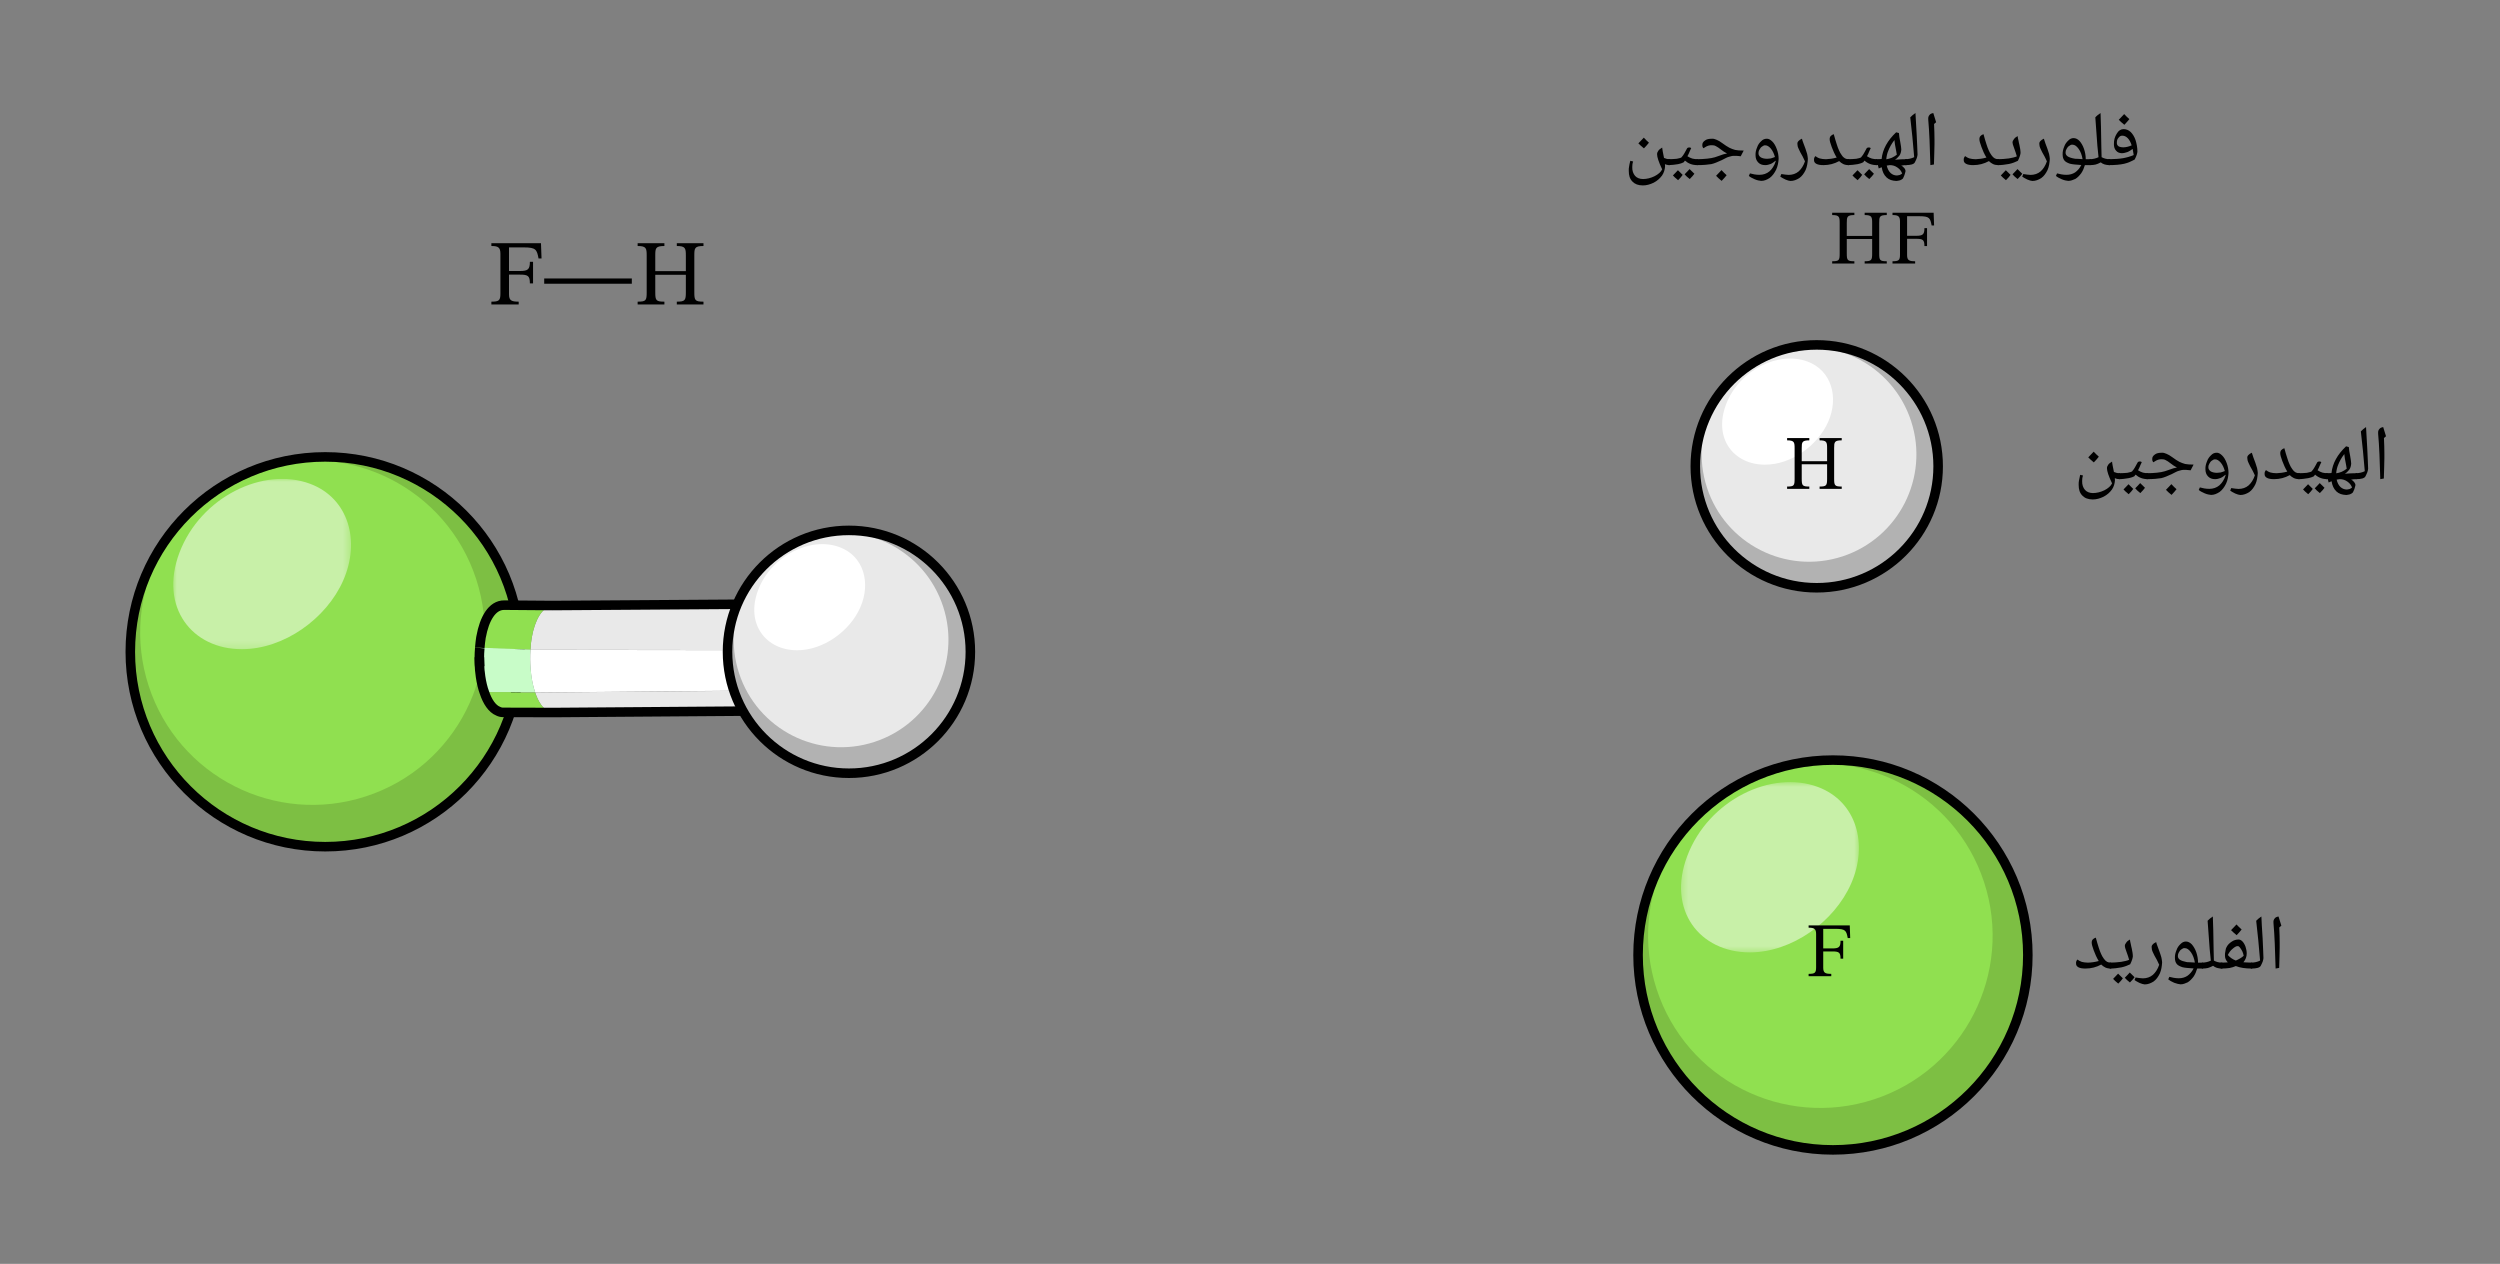<svg width="480.853" height="243.093" viewBox="0 0 360.64 182.32" class="displayed_equation" xmlns="http://www.w3.org/2000/svg" xmlns:xlink="http://www.w3.org/1999/xlink">
  <rect x="0" y="0" width="360.64" height="182.32" fill="#808080" stroke="none"/>
  <defs>
    <clipPath id="svg623107264270tikz_00006l">
      <path d="M 24.855 69.027 L 50.664 69.027 L 50.664 93.805 L 24.855 93.805 Z M 24.855 69.027" />
    </clipPath>
    <filter id="svg623107264270tikz_00006c" filterUnits="objectBoundingBox" x="0%" y="0%" width="100%" height="100%">
      <feColorMatrix in="SourceGraphic" values="0 0 0 0 1 0 0 0 0 1 0 0 0 0 1 0 0 0 1 0" />
    </filter>
    <clipPath id="svg623107264270tikz_00006b">
      <path d="M 0.855 0.027 L 26.664 0.027 L 26.664 24.801 L 0.855 24.801 Z M 0.855 0.027" />
    </clipPath>
    <clipPath id="svg623107264270tikz_00006a">
      <path d="M0 0H27V25H0z" />
    </clipPath>
    <g clip-path="url(#svg623107264270tikz_00006a)">
      <g clip-path="url(#svg623107264270tikz_00006b)" id="svg623107264270tikz_00006d">
        <path d="M 0.855 24.805 L 26.664 24.805 L 26.664 0.027 L 0.855 0.027 Z M 0.855 24.805" fill-opacity=".502" />
      </g>
    </g>
    <mask id="svg623107264270tikz_00006n">
      <g filter="url(#svg623107264270tikz_00006c)">
        <use xlink:href="#svg623107264270tikz_00006d" />
      </g>
    </mask>
    <clipPath id="svg623107264270tikz_00006f">
      <path d="M 0.855 0.027 L 26.664 0.027 L 26.664 24.801 L 0.855 24.801 Z M 0.855 0.027" />
    </clipPath>
    <clipPath id="svg623107264270tikz_00006e">
      <path d="M0 0H27V25H0z" />
    </clipPath>
    <g clip-path="url(#svg623107264270tikz_00006e)">
      <g clip-path="url(#svg623107264270tikz_00006f)" id="svg623107264270tikz_00006m">
        <path d="M 1.871 10.762 C 4.934 2.641 14.07 -1.73 20.762 0.801 C 26.285 2.883 28.023 9.039 25.512 14.738 C 23.086 20.262 16.941 24.648 10.902 24.648 C 3.676 24.664 -1.055 18.574 1.871 10.762 Z M 1.871 10.762" fill="#fff" />
      </g>
    </g>
    <clipPath id="svg623107264270tikz_00006o">
      <path d="M 15.734 49.066 L 95 49.066 L 95 142 L 15.734 142 Z M 15.734 49.066" />
    </clipPath>
    <clipPath id="svg623107264270tikz_00006p">
      <path d="M 242.34 112.73 L 268.32 112.73 L 268.32 137.508 L 242.34 137.508 Z M 242.34 112.73" />
    </clipPath>
    <clipPath id="svg623107264270tikz_00006h">
      <path d="M 0.34 0.73 L 26.32 0.73 L 26.32 25.508 L 0.34 25.508 Z M 0.34 0.73" />
    </clipPath>
    <clipPath id="svg623107264270tikz_00006g">
      <path d="M0 0H27V26H0z" />
    </clipPath>
    <g clip-path="url(#svg623107264270tikz_00006g)">
      <g clip-path="url(#svg623107264270tikz_00006h)" id="svg623107264270tikz_00006i">
        <path d="M 0.34 25.508 L 26.32 25.508 L 26.32 0.73 L 0.34 0.73 Z M 0.34 25.508" fill-opacity=".502" />
      </g>
    </g>
    <mask id="svg623107264270tikz_00006r">
      <g filter="url(#svg623107264270tikz_00006c)">
        <use xlink:href="#svg623107264270tikz_00006i" />
      </g>
    </mask>
    <clipPath id="svg623107264270tikz_00006k">
      <path d="M 0.34 0.73 L 26.32 0.73 L 26.32 25.508 L 0.34 25.508 Z M 0.34 0.73" />
    </clipPath>
    <clipPath id="svg623107264270tikz_00006j">
      <path d="M0 0H27V26H0z" />
    </clipPath>
    <g clip-path="url(#svg623107264270tikz_00006j)">
      <g clip-path="url(#svg623107264270tikz_00006k)" id="svg623107264270tikz_00006q">
        <path d="M 1.391 11.5 C 4.449 3.379 13.59 -0.992 20.281 1.539 C 25.805 3.621 27.543 9.781 25.031 15.477 C 22.602 21 16.461 25.387 10.422 25.387 C 3.18 25.387 -1.555 19.293 1.391 11.5 Z M 1.391 11.5" fill="#fff" />
      </g>
    </g>
    <clipPath id="svg623107264270tikz_00006s">
      <path d="M 216 90 L 293.27 90 L 293.27 166.586 L 216 166.586 Z M 216 90" />
    </clipPath>
    <clipPath id="svg623107264270tikz_00006t">
      <path d="M 244 49.066 L 280 49.066 L 280 85 L 244 85 Z M 244 49.066" />
    </clipPath>
    <clipPath id="svg623107264270tikz_00006u">
      <path d="M 225 49.066 L 293.27 49.066 L 293.27 105 L 225 105 Z M 225 49.066" />
    </clipPath>
  </defs>
  <path d="M 75.027 94.027 C 75.027 78.5 62.441 65.91 46.914 65.91 C 31.387 65.91 18.797 78.5 18.797 94.027 C 18.797 109.555 31.387 122.141 46.914 122.141 C 62.441 122.141 75.027 109.555 75.027 94.027 Z M 75.027 94.027" fill="#7dbf43" />
  <path d="M 68.695 83.551 C 64.438 70.508 50.41 63.383 37.367 67.641 C 24.32 71.895 17.195 85.922 21.453 98.965 C 25.711 112.012 39.734 119.137 52.781 114.879 C 65.828 110.625 72.949 96.598 68.695 83.551 Z M 68.695 83.551" fill="#90e050" />
  <g clip-path="url(#svg623107264270tikz_00006l)">
    <use xlink:href="#svg623107264270tikz_00006m" transform="translate(24 69)" mask="url(#svg623107264270tikz_00006n)" />
  </g>
  <g clip-path="url(#svg623107264270tikz_00006o)">
    <path d="M 750.273 882.927 C 750.273 1038.2 624.414 1164.098 469.141 1164.098 C 313.867 1164.098 187.969 1038.2 187.969 882.927 C 187.969 727.653 313.867 601.794 469.141 601.794 C 624.414 601.794 750.273 727.653 750.273 882.927 Z M 750.273 882.927" transform="matrix(.1 0 0 -.1 0 182.32)" fill="none" stroke-width="13.765" stroke="#000" stroke-miterlimit="10" />
  </g>
  <path d="M 292.527 137.766 C 292.527 122.238 279.941 109.648 264.414 109.648 C 248.887 109.648 236.301 122.238 236.301 137.766 C 236.301 153.293 248.887 165.879 264.414 165.879 C 279.941 165.879 292.527 153.293 292.527 137.766 Z M 292.527 137.766" fill="#7dbf43" />
  <path d="M 286.219 127.27 C 281.961 114.227 267.934 107.102 254.891 111.359 C 241.844 115.613 234.719 129.641 238.977 142.684 C 243.23 155.73 257.258 162.855 270.305 158.598 C 283.348 154.344 290.473 140.316 286.219 127.27 Z M 286.219 127.27" fill="#90e050" />
  <g clip-path="url(#svg623107264270tikz_00006p)">
    <use xlink:href="#svg623107264270tikz_00006q" transform="translate(242 112)" mask="url(#svg623107264270tikz_00006r)" />
  </g>
  <g clip-path="url(#svg623107264270tikz_00006s)">
    <path d="M 2925.273 445.544 C 2925.273 600.817 2799.414 726.716 2644.141 726.716 C 2488.867 726.716 2363.008 600.817 2363.008 445.544 C 2363.008 290.27 2488.867 164.411 2644.141 164.411 C 2799.414 164.411 2925.273 290.27 2925.273 445.544 Z M 2925.273 445.544" transform="matrix(.1 0 0 -.1 0 182.32)" fill="none" stroke-width="13.765" stroke="#000" stroke-miterlimit="10" />
  </g>
  <path d="M 116.27 93.785 L 76.523 93.734 C 76.559 93.113 76.609 92.531 76.715 91.961 C 76.715 91.926 76.73 91.891 76.73 91.875 C 77.16 89.52 78.141 87.625 79.672 87.367 L 105.723 87.383 L 112.969 87.145 C 114.066 87.145 114.91 88.141 115.48 89.672 C 115.91 90.809 116.184 92.289 116.27 93.785 Z M 116.27 93.785" fill="#e9e9e9" />
  <path d="M 116.324 95.074 L 116.324 95.109 L 115.703 99.551 L 77.215 99.895 C 77.16 99.738 77.109 99.586 77.059 99.43 C 76.781 98.535 76.629 97.52 76.543 96.469 C 76.473 95.574 76.457 94.645 76.523 93.75 L 116.27 93.805 L 116.27 93.82 Z M 116.324 95.074" fill="#fff" />
  <path d="M 112.812 102.543 L 105.57 102.801 L 79.914 102.801 L 79.914 102.785 C 79.656 102.785 79.434 102.73 79.207 102.629 C 78.332 102.285 77.66 101.254 77.215 99.91 L 115.703 99.566 C 115.137 101.34 114.188 102.559 112.812 102.543 Z M 112.812 102.543" fill="#e9e9e9" />
  <path d="M 76.73 91.875 C 76.73 91.891 76.73 91.926 76.715 91.961 C 76.609 92.531 76.543 93.133 76.523 93.734 L 69.211 93.441 C 69.246 92.926 69.316 92.426 69.383 91.945 C 69.383 91.91 69.402 91.875 69.402 91.859 C 69.867 89.277 70.984 87.281 72.738 87.297 L 79.656 87.352 C 78.141 87.625 77.16 89.5 76.73 91.875 Z M 76.73 91.875" fill="#90e050" />
  <path d="M 76.543 96.453 C 76.629 97.504 76.801 98.516 77.059 99.414 C 77.109 99.566 77.145 99.738 77.215 99.875 L 69.883 99.859 L 69.266 96.934 L 69.211 93.441 L 69.211 93.426 L 76.523 93.715 C 76.457 94.629 76.473 95.559 76.543 96.453 Z M 76.543 96.453" fill="#c8fcc8" />
  <path d="M 72.586 102.766 C 72.328 102.766 72.102 102.715 71.863 102.594 C 71 102.25 70.312 101.219 69.867 99.875 L 77.195 99.895 C 77.645 101.254 78.312 102.27 79.191 102.613 C 79.414 102.715 79.641 102.766 79.898 102.766 L 79.898 102.785 Z M 72.586 102.766" fill="#90e050" />
  <path d="M1163.242 871.911C1163.242 867.966 1163.047 864.02 1162.695 860.036 1161.836 848.356 1160.117 836.989 1157.031 827.536 1151.367 809.802 1141.875 797.614 1128.125 797.77L799.141 795.348 725.859 795.544C723.281 795.544 721.016 796.052 718.633 797.263 710 800.7 703.125 811.013 698.672 824.45 698.164 825.973 697.617 827.536 697.109 829.059 694.883 836.638 693.32 844.919 692.461 853.513 692.109 855.231 692.109 856.95 691.953 858.669 691.25 868.473 691.25 878.63 692.109 888.434M692.109 888.786C692.461 893.942 693.164 898.942 693.828 903.747 693.828 904.098 694.023 904.45 694.023 904.606 698.672 930.427 709.844 950.388 727.383 950.231L796.562 949.684 1129.336 951.95C1140.352 951.95 1148.789 941.95 1154.453 926.638 1158.75 915.114 1161.68 900.309 1162.539 885.505M1162.539 858.513L1162.539 858.317" transform="matrix(.1 0 0 -.1 0 182.32)" fill="none" stroke-width="13.765" stroke="#000" stroke-miterlimit="10" />
  <path d="M 691.953 861.95 L 691.602 874.684 L 691.602 875.036" transform="matrix(.1 0 0 -.1 0 182.32)" fill="none" stroke-width="13.765" stroke="#000" stroke-miterlimit="10" />
  <path d="M 139.98 94.027 C 139.98 84.352 132.141 76.512 122.465 76.512 C 112.789 76.512 104.949 84.352 104.949 94.027 C 104.949 103.699 112.789 111.543 122.465 111.543 C 132.141 111.543 139.98 103.699 139.98 94.027 Z M 139.98 94.027" fill="#b2b2b2" />
  <path d="M 136.055 87.504 C 133.402 79.371 124.66 74.93 116.527 77.586 C 108.398 80.238 103.957 88.977 106.609 97.109 C 109.262 105.238 118.004 109.68 126.137 107.027 C 134.266 104.375 138.707 95.633 136.055 87.504 Z M 136.055 87.504" fill="#e9e9e9" />
  <path d="M 109.355 85.148 C 111.266 80.09 116.961 77.371 121.141 78.938 C 124.582 80.227 125.664 84.082 124.102 87.625 C 122.586 91.066 118.766 93.805 114.996 93.805 C 110.473 93.805 107.531 90 109.355 85.148 Z M 109.355 85.148" fill="#fff" />
  <path d="M 1399.805 882.927 C 1399.805 979.684 1321.406 1058.083 1224.648 1058.083 C 1127.891 1058.083 1049.492 979.684 1049.492 882.927 C 1049.492 786.208 1127.891 707.77 1224.648 707.77 C 1321.406 707.77 1399.805 786.208 1399.805 882.927 Z M 1399.805 882.927" transform="matrix(.1 0 0 -.1 0 182.32)" fill="none" stroke-width="13.765" stroke="#000" stroke-miterlimit="10" />
  <g clip-path="url(#svg623107264270tikz_00006t)">
    <path d="M 279.59 67.27 C 279.59 57.598 271.746 49.754 262.074 49.754 C 252.398 49.754 244.559 57.598 244.559 67.27 C 244.559 76.945 252.398 84.789 262.074 84.789 C 271.746 84.789 279.59 76.945 279.59 67.27 Z M 279.59 67.27" fill="#b2b2b2" />
  </g>
  <path d="M 275.688 60.742 C 273.035 52.613 264.289 48.172 256.16 50.824 C 248.031 53.477 243.59 62.219 246.242 70.348 C 248.895 78.48 257.637 82.922 265.77 80.27 C 273.898 77.613 278.34 68.871 275.688 60.742 Z M 275.688 60.742" fill="#e9e9e9" />
  <path d="M 248.98 58.375 C 250.891 53.316 256.586 50.598 260.766 52.164 C 264.207 53.453 265.289 57.309 263.727 60.852 C 262.211 64.293 258.395 67.031 254.625 67.031 C 250.098 67.047 247.141 63.246 248.98 58.375 Z M 248.98 58.375" fill="#fff" />
  <g clip-path="url(#svg623107264270tikz_00006u)">
    <path d="M 2795.898 1150.505 C 2795.898 1247.223 2717.461 1325.661 2620.742 1325.661 C 2523.984 1325.661 2445.586 1247.223 2445.586 1150.505 C 2445.586 1053.747 2523.984 975.309 2620.742 975.309 C 2717.461 975.309 2795.898 1053.747 2795.898 1150.505 Z M 2795.898 1150.505" transform="matrix(.1 0 0 -.1 0 182.32)" fill="none" stroke-width="13.765" stroke="#000" stroke-miterlimit="10" />
  </g>
  <path d="M78.121 37.289L78.039 35.086 70.883 35.086 70.883 35.488C71.852 35.488 72.188 35.676 72.188 36.605L72.188 42.359C72.188 43.355 71.973 43.516 70.883 43.516L70.883 43.922 74.824 43.922 74.824 43.516C73.773 43.516 73.426 43.355 73.426 42.441L73.426 39.617 75.012 39.617C76.168 39.617 76.438 39.793 76.438 40.883L76.895 40.883 76.895 37.762 76.438 37.762C76.438 38.852 76.168 39.094 75.012 39.094L73.426 39.094 73.426 35.688 75.562 35.688C77.328 35.688 77.445 36.012 77.688 37.289L78.121 37.289M78.504 40.934L91.145 40.934 91.145 40.168 78.504 40.168zM94.527 36.859C94.527 35.812 94.566 35.488 95.844 35.488L95.844 35.086 91.984 35.086 91.984 35.488C93.223 35.488 93.289 35.812 93.289 36.859L93.289 42.156C93.289 43.355 93.195 43.516 91.984 43.516L91.984 43.922 95.844 43.922 95.844 43.516C94.633 43.516 94.527 43.344 94.527 42.156L94.527 39.645 98.938 39.645 98.938 42.156C98.938 43.328 98.828 43.516 97.633 43.516L97.633 43.922 101.48 43.922 101.48 43.516C100.254 43.516 100.16 43.328 100.16 42.156L100.16 36.859C100.16 35.797 100.203 35.488 101.48 35.488L101.48 35.086 97.633 35.086 97.633 35.488C98.871 35.488 98.938 35.812 98.938 36.859L98.938 39.117 94.527 39.117 94.527 36.859M307.797 22.363C307.73 22.043 307.711 21.766 307.645 21.484 307.402 21.656 307.164 21.828 306.887 21.938 306.578 22.043 306.332 22.102 306.055 22.102 305.707 22.074 305.461 21.98 305.254 21.73 305.027 21.48 304.945 21.172 304.945 20.797 304.93 20.199 305.082 19.719 305.355 19.281 305.613 18.824 305.957 18.625 306.332 18.625 306.707 18.621 307.062 18.762 307.359 19.039 307.641 19.312 307.898 19.711 308.07 20.223 308.223 20.73 308.336 21.281 308.336 21.871 308.324 22.109 308.203 22.508 307.941 23.012 307.477 23.262 306.98 23.496 306.422 23.625 305.852 23.754 305.121 23.82 304.211 23.82 304.137 23.82 304.105 23.785 304.105 23.715L304.105 23.07C304.105 22.984 304.141 22.969 304.211 22.969 305.012 22.949 305.699 22.918 306.258 22.82 306.797 22.723 307.328 22.574 307.797 22.363zM306.164 19.574C305.914 19.559 305.75 19.68 305.598 19.887 305.414 20.07 305.371 20.32 305.371 20.574 305.348 20.789 305.445 20.98 305.598 21.09 305.715 21.176 305.992 21.254 306.32 21.254 306.68 21.242 307.078 21.16 307.504 20.969 307.355 20.5 307.172 20.172 306.941 19.934 306.699 19.691 306.453 19.574 306.164 19.574zM306.398 18.078zM306.738 24.148zM306.738 24.398zM307.172 17.184C306.973 17.414 306.754 17.711 306.449 18.004 306.102 17.715 305.848 17.5 305.645 17.277 306.012 16.875 306.289 16.621 306.426 16.457 306.652 16.703 306.91 16.957 307.172 17.184zM306.449 18.113zM306.426 16.184L306.426 16.184" />
  <path d="M 301.5 23.82 C 301.438 23.82 301.406 23.789 301.406 23.727 L 301.406 23.059 C 301.402 22.984 301.438 22.969 301.5 22.969 C 301.922 22.949 302.332 22.871 302.727 22.676 C 302.617 21.871 302.508 20.473 302.371 18.422 L 302.262 16.93 C 302.465 16.695 302.734 16.492 303.016 16.305 C 303.059 17.301 303.102 18.941 303.129 21.133 L 303.168 22.672 C 303.484 22.852 303.895 22.969 304.332 22.969 C 304.387 22.949 304.43 22.996 304.43 23.059 L 304.43 23.727 C 304.422 23.785 304.398 23.82 304.332 23.82 C 303.773 23.82 303.359 23.688 303.047 23.422 C 302.758 23.574 302.527 23.68 302.309 23.734 C 302.09 23.785 301.82 23.82 301.5 23.82 Z M 302.984 24.398 Z M 302.387 15.758 L 302.387 15.758" />
  <path d="M298.359 26.094C298.102 26.07 297.812 26.02 297.441 25.867 297.055 25.699 296.785 25.555 296.582 25.379L296.742 25.012C297.129 25.121 297.598 25.219 298.102 25.219 298.566 25.219 298.977 25.105 299.336 24.879 299.684 24.633 299.996 24.293 300.242 23.805 299.5 23.75 298.965 23.715 298.602 23.617 298.238 23.488 297.973 23.363 297.801 23.148 297.629 22.926 297.547 22.648 297.547 22.281 297.531 21.883 297.621 21.527 297.773 21.156 297.902 20.773 298.129 20.484 298.379 20.258 298.598 20.02 298.875 19.922 299.129 19.922 299.426 19.922 299.719 20.059 299.984 20.336 300.223 20.605 300.465 20.992 300.629 21.477 300.785 21.941 300.879 22.441 300.879 22.918L300.879 22.969 301.543 22.969C301.59 22.949 301.637 22.996 301.637 23.059L301.637 23.727C301.625 23.785 301.605 23.82 301.543 23.82L300.758 23.82C300.629 24.246 300.473 24.637 300.227 24.992 299.977 25.324 299.703 25.621 299.379 25.812 299.027 25.969 298.715 26.094 298.359 26.094zM298.953 20.871C298.781 20.855 298.645 20.93 298.488 21.051 298.305 21.16 298.211 21.316 298.113 21.488 298.016 21.641 297.973 21.824 297.973 21.965 297.949 22.215 298.074 22.426 298.281 22.562 298.465 22.684 298.793 22.801 299.191 22.871 299.215 22.867 299.301 22.895 299.363 22.902 299.406 22.883 299.781 22.926 300.422 22.957 300.324 22.359 300.145 21.879 299.859 21.477 299.555 21.055 299.273 20.871 298.953 20.871zM298.906 19.371zM298.633 26.641zM299.016 17.859L299.016 17.859M293.184 26.105C292.977 26.078 292.762 26.035 292.449 25.895 292.121 25.73 291.895 25.617 291.719 25.477L291.871 25.105C292.254 25.16 292.629 25.23 292.926 25.23 293.48 25.227 293.969 25.062 294.363 24.73 294.742 24.395 295.066 23.91 295.277 23.273 295.152 23.016 295.066 22.797 294.938 22.566 294.664 22.098 294.484 21.75 294.367 21.477 294.227 21.184 294.188 20.973 294.188 20.785 294.16 20.574 294.246 20.441 294.359 20.328 294.457 20.211 294.637 20.105 294.84 20.004 294.883 20.18 294.969 20.434 295.062 20.684 295.137 20.91 295.254 21.188 295.348 21.449 295.426 21.699 295.523 21.969 295.594 22.219 295.633 22.473 295.699 22.707 295.699 22.918 295.664 23.465 295.59 24.035 295.367 24.535 295.125 25.027 294.844 25.418 294.461 25.691 294.055 25.945 293.648 26.105 293.184 26.105zM294.133 19.457zM293.215 26.652L293.215 26.652M288.199 23.82C288.137 23.82 288.105 23.789 288.105 23.727L288.105 23.059C288.105 22.984 288.137 22.969 288.199 22.969 288.75 22.949 289.281 22.93 289.785 22.855 290.266 22.77 290.68 22.68 290.941 22.555 290.852 22.246 290.73 21.848 290.535 21.324 290.383 20.938 290.32 20.691 290.32 20.574 290.312 20.395 290.387 20.246 290.523 20.074 290.648 19.887 290.832 19.754 291.055 19.633 291.07 19.848 291.129 20.066 291.18 20.281 291.199 20.477 291.273 20.711 291.316 20.918 291.355 21.094 291.398 21.324 291.43 21.52 291.449 21.68 291.477 21.895 291.477 22.062 291.449 22.309 291.348 22.703 291.09 23.199 290.754 23.359 290.355 23.539 289.816 23.652 289.27 23.754 288.734 23.82 288.199 23.82zM290.355 19.086zM290.168 24.148zM290.168 24.398zM290.035 25.227C289.887 25.438 289.68 25.695 289.371 25.992 289.012 25.699 288.789 25.492 288.629 25.309 288.816 25.098 289.066 24.875 289.352 24.555 289.398 24.609 289.645 24.848 290.035 25.227zM291.727 25.066C291.582 25.262 291.363 25.531 291.051 25.828 290.711 25.566 290.48 25.34 290.312 25.145 290.477 24.98 290.723 24.738 291.035 24.391 291.09 24.438 291.332 24.688 291.727 25.066zM290.184 25.258zM290.16 24.391zM290.195 26.102L290.195 26.102" />
  <path d="M288.297 23.82C287.965 23.82 287.73 23.77 287.508 23.668 287.281 23.551 287.086 23.422 286.914 23.238 286.223 23.621 285.473 23.82 284.648 23.82 284.18 23.82 283.852 23.758 283.625 23.633 283.387 23.508 283.281 23.336 283.281 23.109 283.254 22.84 283.348 22.672 283.48 22.52 283.641 22.641 283.879 22.785 284.117 22.855 284.352 22.918 284.652 22.969 285.008 22.969 285.473 22.949 285.988 22.887 286.555 22.73 286.25 22.23 286.027 21.727 285.836 21.199 285.629 20.648 285.543 20.309 285.543 20.102 285.527 19.711 285.738 19.488 286.133 19.355 286.273 19.906 286.426 20.391 286.547 20.773 286.656 21.141 286.789 21.469 286.895 21.707 286.973 21.914 287.133 22.172 287.285 22.391 287.41 22.586 287.594 22.758 287.75 22.844 287.891 22.918 288.09 22.969 288.297 22.969 288.332 22.949 288.398 22.996 288.398 23.059L288.398 23.727C288.363 23.785 288.363 23.82 288.297 23.82zM285.426 18.812zM285.574 24.148zM285.574 24.398L285.574 24.398M279.062 20.09L279.062 20.789C279.039 21.488 279.035 22.492 278.984 23.727L278.469 23.82C278.398 21.203 278.32 19.027 278.164 17.301L278.16 17.16C278.141 16.91 278.219 16.734 278.336 16.594 278.441 16.43 278.641 16.355 278.898 16.305 278.875 16.324 278.918 16.398 278.93 16.438 278.93 16.473 279.062 16.875 279.297 17.633L278.996 17.891 279.004 17.945C279.039 18.738 279.062 19.465 279.062 20.09zM278.668 15.758zM278.773 24.398L278.773 24.398M274.891 23.82C274.793 23.82 274.789 23.789 274.789 23.727L274.789 23.059C274.762 22.984 274.824 22.969 274.891 22.969 275.312 22.949 275.754 22.867 276.133 22.672 275.969 20.672 275.789 18.773 275.566 16.93 275.762 16.707 276.031 16.504 276.316 16.305 276.348 17.078 276.414 18.164 276.496 19.473 276.535 20.547 276.605 21.512 276.617 22.312 276.609 22.406 276.578 22.605 276.504 22.816 276.43 22.992 276.336 23.23 276.223 23.43 276.082 23.688 275.645 23.82 274.891 23.82zM275.785 15.758zM276.246 24.148zM276.246 24.398L276.246 24.398" />
  <path d="M 274.254 23.898 C 274.41 23.949 274.578 24.09 274.699 24.242 C 274.824 24.387 274.883 24.543 274.883 24.691 C 274.855 24.773 274.832 24.984 274.73 25.254 C 274.617 25.512 274.551 25.691 274.504 25.758 C 274.406 25.848 274.273 25.941 274.098 26.008 C 273.891 26.043 273.742 26.105 273.562 26.105 C 272.961 26.078 272.508 25.934 272.141 25.59 C 271.762 25.223 271.543 24.758 271.445 24.121 L 271.016 24.301 L 270.898 23.809 L 270.699 23.82 C 270.637 23.82 270.605 23.789 270.605 23.727 L 270.605 23.059 C 270.605 22.984 270.637 22.969 270.699 22.969 L 271.215 22.949 L 271.434 22.934 C 271.574 21.539 272.285 20.262 273.531 19.086 L 273.934 19.191 C 273.945 19.508 274.023 19.973 274.129 20.512 C 274.215 20.984 274.273 21.371 274.273 21.582 C 274.246 21.891 274.18 22.203 273.996 22.457 C 273.777 22.699 273.598 22.91 273.359 23.047 L 273.605 23.027 C 273.996 22.984 274.473 22.969 275.031 22.969 C 275.105 22.949 275.156 23.004 275.156 23.082 L 275.156 23.699 C 275.137 23.754 275.117 23.82 275.031 23.82 C 274.734 23.82 274.488 23.844 274.254 23.898 Z M 273.629 22.316 L 273.531 21.754 C 273.379 21.031 273.309 20.523 273.281 20.203 C 272.844 20.762 272.578 21.289 272.41 21.715 C 272.234 22.105 272.141 22.559 272.109 22.977 C 272.375 22.93 272.645 22.875 272.906 22.758 C 273.168 22.629 273.41 22.496 273.629 22.316 Z M 273.652 25.316 C 273.762 25.285 273.914 25.293 274.059 25.238 C 274.18 25.18 274.312 25.113 274.398 25.023 C 274.27 24.699 274.082 24.418 273.734 24.18 C 273.379 23.922 273.016 23.82 272.613 23.82 C 272.547 23.82 272.406 23.844 272.176 23.887 C 272.27 24.344 272.48 24.727 272.734 24.961 C 272.977 25.188 273.297 25.316 273.652 25.316 Z M 273.27 18.535 Z M 273.539 26.652 L 273.539 26.652" />
  <path d="M 269.594 21.273 C 269.664 21.254 269.785 21.301 269.867 21.359 C 269.707 21.672 269.609 21.953 269.508 22.172 C 269.402 22.375 269.344 22.516 269.324 22.539 C 269.566 22.695 269.809 22.812 270.027 22.875 C 270.234 22.918 270.48 22.969 270.734 22.969 C 270.785 22.949 270.828 22.996 270.828 23.059 L 270.828 23.727 C 270.82 23.785 270.797 23.82 270.734 23.82 C 270.035 23.82 269.453 23.602 268.965 23.168 L 268.781 23.41 C 268.68 23.465 268.434 23.582 267.969 23.68 C 267.48 23.754 267.051 23.82 266.602 23.82 C 266.539 23.82 266.508 23.789 266.508 23.727 L 266.508 23.059 C 266.504 22.984 266.539 22.969 266.602 22.969 C 267.062 22.949 267.457 22.945 267.777 22.906 C 268.074 22.84 268.328 22.801 268.465 22.703 C 268.574 22.582 268.789 22.312 269.051 21.812 L 269.246 21.449 C 269.297 21.32 269.426 21.273 269.594 21.273 Z M 269.023 20.727 Z M 268.719 24.148 Z M 268.719 24.398 Z M 268.633 25.227 C 268.488 25.438 268.281 25.695 267.973 25.992 C 267.613 25.699 267.391 25.492 267.23 25.309 C 267.414 25.098 267.668 24.875 267.953 24.555 C 268 24.609 268.246 24.848 268.633 25.227 Z M 270.324 25.066 C 270.18 25.262 269.965 25.531 269.652 25.828 C 269.309 25.566 269.082 25.34 268.914 25.145 C 269.078 24.98 269.32 24.738 269.637 24.391 C 269.688 24.438 269.93 24.688 270.324 25.066 Z M 268.781 25.258 Z M 268.762 24.391 Z M 268.793 26.102 L 268.793 26.102" />
  <path d="M266.699 23.82C266.363 23.82 266.133 23.77 265.906 23.668 265.68 23.551 265.484 23.422 265.312 23.238 264.621 23.621 263.871 23.82 263.051 23.82 262.578 23.82 262.254 23.758 262.023 23.633 261.789 23.508 261.684 23.336 261.684 23.109 261.656 22.84 261.746 22.672 261.879 22.52 262.039 22.641 262.277 22.785 262.516 22.855 262.75 22.918 263.051 22.969 263.406 22.969 263.871 22.949 264.387 22.887 264.953 22.73 264.652 22.23 264.43 21.727 264.234 21.199 264.027 20.648 263.941 20.309 263.941 20.102 263.93 19.711 264.141 19.488 264.531 19.355 264.676 19.906 264.824 20.391 264.949 20.773 265.055 21.141 265.188 21.469 265.297 21.707 265.371 21.914 265.531 22.172 265.688 22.391 265.809 22.586 265.992 22.758 266.148 22.844 266.289 22.918 266.488 22.969 266.699 22.969 266.73 22.949 266.797 22.996 266.797 23.059L266.797 23.727C266.766 23.785 266.766 23.82 266.699 23.82zM263.828 18.812zM263.977 24.148zM263.977 24.398L263.977 24.398M258.281 26.105C258.078 26.078 257.859 26.035 257.551 25.895 257.223 25.73 256.996 25.617 256.816 25.477L256.969 25.105C257.355 25.16 257.73 25.23 258.027 25.23 258.578 25.227 259.066 25.062 259.465 24.73 259.84 24.395 260.164 23.91 260.379 23.273 260.254 23.016 260.164 22.797 260.039 22.566 259.762 22.098 259.586 21.75 259.469 21.477 259.324 21.184 259.289 20.973 259.289 20.785 259.258 20.574 259.348 20.441 259.461 20.328 259.555 20.211 259.734 20.105 259.941 20.004 259.98 20.18 260.07 20.434 260.164 20.684 260.238 20.91 260.355 21.188 260.449 21.449 260.527 21.699 260.625 21.969 260.695 22.219 260.73 22.473 260.797 22.707 260.797 22.918 260.766 23.465 260.688 24.035 260.469 24.535 260.227 25.027 259.945 25.418 259.559 25.691 259.156 25.945 258.75 26.105 258.281 26.105zM259.234 19.457zM258.316 26.652L258.316 26.652M254.062 26.094C253.801 26.07 253.516 26.02 253.141 25.867 252.758 25.699 252.484 25.555 252.281 25.379L252.441 25.012C252.828 25.121 253.297 25.219 253.805 25.219 254.363 25.219 254.848 25.055 255.246 24.727 255.633 24.395 255.949 23.91 256.156 23.273L256.145 23.18 256.121 23.195C255.914 23.363 255.691 23.539 255.438 23.652 255.164 23.754 254.914 23.82 254.641 23.82 254.195 23.82 253.871 23.688 253.621 23.422 253.363 23.156 253.246 22.809 253.246 22.375 253.23 21.98 253.32 21.621 253.477 21.25 253.602 20.867 253.828 20.578 254.078 20.352 254.301 20.117 254.574 20.016 254.828 20.016 255.105 19.98 255.391 20.145 255.656 20.402 255.902 20.633 256.141 21.027 256.312 21.504 256.484 21.949 256.578 22.449 256.578 22.918 256.551 23.414 256.457 23.965 256.219 24.477 255.977 24.969 255.676 25.383 255.289 25.668 254.879 25.938 254.496 26.094 254.062 26.094zM254.652 20.965C254.48 20.949 254.348 21.023 254.195 21.137 254.012 21.246 253.918 21.398 253.82 21.574 253.715 21.734 253.672 21.914 253.672 22.062 253.648 22.32 253.777 22.539 253.992 22.688 254.18 22.812 254.516 22.906 254.906 22.906 255.09 22.879 255.266 22.891 255.418 22.859 255.566 22.816 255.781 22.758 256.047 22.648 255.902 22.152 255.723 21.758 255.461 21.441 255.18 21.117 254.93 20.965 254.652 20.965zM254.773 19.469zM254.066 26.641zM254.711 17.398L254.711 17.398M244.801 23.82C244.738 23.82 244.707 23.789 244.707 23.727L244.707 23.059C244.703 22.984 244.738 22.969 244.801 22.969 245.898 22.949 246.762 22.871 247.387 22.684L248.012 22.469C248.43 22.293 248.809 22.199 249.137 22.141 248.832 21.988 248.559 21.809 248.273 21.582 247.945 21.324 247.727 21.184 247.539 21.09 247.34 20.973 247.156 20.949 246.961 20.949 246.582 20.938 246.281 21.039 245.996 21.223L245.734 21.387C245.613 21.254 245.57 21.133 245.57 20.949 245.547 20.66 245.695 20.441 245.945 20.273 246.176 20.082 246.52 20.016 246.922 20.016 247.152 19.98 247.398 20.066 247.641 20.168 247.871 20.254 248.164 20.438 248.484 20.672 248.848 20.941 249.207 21.176 249.48 21.316 249.727 21.43 250.031 21.566 250.312 21.629 250.59 21.688 251.004 21.719 251.539 21.719L251.109 22.547C250.875 22.508 250.668 22.496 250.484 22.484L250.445 22.48 250.215 22.484C249.949 22.465 249.711 22.523 249.473 22.602 249.215 22.648 248.871 22.844 248.379 23.098 247.793 23.359 247.316 23.578 246.863 23.676 246.395 23.754 245.727 23.82 244.801 23.82zM248.41 19.469zM248.379 24.148zM248.379 24.398zM249.078 25.273C248.879 25.504 248.664 25.797 248.355 26.094 248.016 25.816 247.77 25.594 247.555 25.359 247.871 25.02 248.148 24.758 248.336 24.539 248.582 24.812 248.84 25.062 249.078 25.273zM248.328 25.359zM248.336 24.43zM248.355 26.199zM248.336 24.266L248.336 24.266" />
  <path d="M 243.691 21.273 C 243.762 21.254 243.887 21.301 243.965 21.359 C 243.809 21.672 243.711 21.953 243.609 22.172 C 243.504 22.375 243.445 22.516 243.422 22.539 C 243.668 22.695 243.91 22.812 244.129 22.875 C 244.336 22.918 244.578 22.969 244.836 22.969 C 244.887 22.949 244.93 22.996 244.93 23.059 L 244.93 23.727 C 244.918 23.785 244.898 23.82 244.836 23.82 C 244.133 23.82 243.555 23.602 243.062 23.168 L 242.883 23.41 C 242.777 23.465 242.535 23.582 242.07 23.68 C 241.582 23.754 241.148 23.82 240.699 23.82 C 240.637 23.82 240.605 23.789 240.605 23.727 L 240.605 23.059 C 240.605 22.984 240.637 22.969 240.699 22.969 C 241.164 22.949 241.555 22.945 241.879 22.906 C 242.176 22.84 242.43 22.801 242.562 22.703 C 242.676 22.582 242.891 22.312 243.148 21.812 L 243.348 21.449 C 243.398 21.32 243.527 21.273 243.691 21.273 Z M 243.121 20.727 Z M 242.816 24.148 Z M 242.816 24.398 Z M 242.734 25.227 C 242.59 25.438 242.379 25.695 242.074 25.992 C 241.715 25.699 241.488 25.492 241.328 25.309 C 241.516 25.098 241.766 24.875 242.051 24.555 C 242.102 24.609 242.344 24.848 242.734 25.227 Z M 244.426 25.066 C 244.281 25.262 244.066 25.531 243.754 25.828 C 243.41 25.566 243.184 25.34 243.016 25.145 C 243.176 24.98 243.422 24.738 243.734 24.391 C 243.789 24.438 244.031 24.688 244.426 25.066 Z M 242.883 25.258 Z M 242.859 24.391 Z M 242.895 26.102 L 242.895 26.102" />
  <path d="M236.988 26.75C236.32 26.742 235.855 26.566 235.496 26.199 235.105 25.809 234.961 25.316 234.961 24.648 234.941 24.422 234.973 24.227 235.004 24.035 235.027 23.84 235.09 23.566 235.18 23.195L235.59 23.297C235.477 23.598 235.465 23.891 235.465 24.094 235.441 24.617 235.602 25.066 235.871 25.371 236.121 25.656 236.527 25.828 237.016 25.828 237.566 25.824 238.121 25.691 238.672 25.422 239.199 25.152 239.594 24.82 239.777 24.43 239.262 23.355 239.047 22.645 239.047 22.289 239.031 22.07 239.102 21.922 239.211 21.766 239.316 21.594 239.508 21.449 239.777 21.285 239.785 21.527 239.898 22.031 240.035 22.738L240.039 22.781C240.273 22.887 240.559 22.969 240.855 22.969 240.898 22.949 240.949 22.996 240.949 23.059L240.949 23.727C240.934 23.785 240.918 23.82 240.855 23.82 240.586 23.82 240.379 23.773 240.18 23.684L240.195 24.008C240.164 24.438 240.047 24.902 239.758 25.324 239.445 25.742 239.066 26.086 238.559 26.352 238.031 26.605 237.527 26.75 236.988 26.75zM237.16 21.562zM234.57 26.758zM237.152 27.297zM237.871 20.586C237.672 20.816 237.453 21.109 237.148 21.402 236.801 21.113 236.547 20.898 236.344 20.68 236.715 20.273 236.988 20.02 237.129 19.855 237.355 20.105 237.609 20.359 237.871 20.586zM237.148 21.516zM237.129 19.586L237.129 19.586M266.41 32.16C266.41 31.293 266.445 31.023 267.504 31.023L267.504 30.691 264.301 30.691 264.301 31.023C265.328 31.023 265.383 31.293 265.383 32.16L265.383 36.559C265.383 37.551 265.305 37.688 264.301 37.688L264.301 38.02 267.504 38.02 267.504 37.688C266.5 37.688 266.41 37.539 266.41 36.559L266.41 34.473 270.07 34.473 270.07 36.559C270.07 37.527 269.98 37.688 268.988 37.688L268.988 38.02 272.18 38.02 272.18 37.688C271.164 37.688 271.086 37.527 271.086 36.559L271.086 32.16C271.086 31.281 271.117 31.023 272.18 31.023L272.18 30.691 268.988 30.691 268.988 31.023C270.016 31.023 270.07 31.293 270.07 32.16L270.07 34.035 266.41 34.035 266.41 32.16M279.004 32.52L278.938 30.691 273.004 30.691 273.004 31.023C273.805 31.023 274.086 31.18 274.086 31.949L274.086 36.727C274.086 37.551 273.906 37.688 273.004 37.688L273.004 38.02 276.27 38.02 276.27 37.688C275.398 37.688 275.109 37.551 275.109 36.793L275.109 34.449 276.426 34.449C277.387 34.449 277.609 34.594 277.609 35.496L277.988 35.496 277.988 32.91 277.609 32.91C277.609 33.812 277.387 34.016 276.426 34.016L275.109 34.016 275.109 31.191 276.883 31.191C278.344 31.191 278.445 31.461 278.648 32.52L279.004 32.52M259.91 64.66C259.91 63.793 259.945 63.523 261.004 63.523L261.004 63.191 257.801 63.191 257.801 63.523C258.828 63.523 258.883 63.793 258.883 64.66L258.883 69.059C258.883 70.051 258.805 70.188 257.801 70.188L257.801 70.52 261.004 70.52 261.004 70.188C260 70.188 259.91 70.039 259.91 69.059L259.91 66.973 263.57 66.973 263.57 69.059C263.57 70.027 263.48 70.188 262.488 70.188L262.488 70.52 265.68 70.52 265.68 70.188C264.664 70.188 264.586 70.027 264.586 69.059L264.586 64.66C264.586 63.781 264.617 63.523 265.68 63.523L265.68 63.191 262.488 63.191 262.488 63.523C263.516 63.523 263.57 63.793 263.57 64.66L263.57 66.535 259.91 66.535 259.91 64.66M266.902 135.32L266.84 133.492 260.902 133.492 260.902 133.824C261.703 133.824 261.984 133.98 261.984 134.75L261.984 139.527C261.984 140.352 261.805 140.484 260.902 140.484L260.902 140.82 264.172 140.82 264.172 140.484C263.301 140.484 263.012 140.352 263.012 139.594L263.012 137.25 264.328 137.25C265.285 137.25 265.508 137.395 265.508 138.297L265.891 138.297 265.891 135.711 265.508 135.711C265.508 136.613 265.285 136.816 264.328 136.816L263.012 136.816 263.012 133.992 264.785 133.992C266.246 133.992 266.344 134.262 266.547 135.32L266.902 135.32M343.961 65.391L343.961 66.09C343.941 66.789 343.934 67.789 343.883 69.027L343.371 69.121C343.301 66.504 343.223 64.328 343.062 62.602L343.059 62.461C343.039 62.211 343.117 62.031 343.234 61.895 343.344 61.73 343.539 61.656 343.797 61.605 343.777 61.625 343.82 61.695 343.828 61.738 343.832 61.77 343.965 62.176 344.195 62.934L343.895 63.191 343.902 63.246C343.941 64.039 343.961 64.762 343.961 65.391zM343.566 61.059zM343.672 69.699L343.672 69.699M339.891 69.121C339.793 69.121 339.789 69.09 339.789 69.027L339.789 68.359C339.762 68.285 339.824 68.266 339.891 68.266 340.312 68.25 340.754 68.168 341.133 67.973 340.969 65.973 340.789 64.074 340.566 62.23 340.762 62.008 341.031 61.805 341.316 61.605 341.348 62.379 341.414 63.465 341.496 64.773 341.535 65.848 341.605 66.812 341.617 67.609 341.609 67.707 341.578 67.906 341.504 68.117 341.43 68.293 341.336 68.531 341.223 68.73 341.082 68.988 340.645 69.121 339.891 69.121zM340.785 61.059zM341.246 69.449zM341.246 69.699L341.246 69.699" />
  <path d="M 339.156 69.195 C 339.312 69.246 339.477 69.391 339.602 69.543 C 339.723 69.688 339.785 69.844 339.785 69.988 C 339.758 70.07 339.734 70.281 339.633 70.555 C 339.52 70.812 339.453 70.988 339.402 71.055 C 339.305 71.145 339.172 71.242 338.996 71.309 C 338.789 71.344 338.645 71.406 338.461 71.406 C 337.859 71.379 337.406 71.234 337.039 70.891 C 336.66 70.523 336.441 70.055 336.344 69.422 L 335.918 69.602 L 335.797 69.109 L 335.602 69.121 C 335.539 69.121 335.508 69.09 335.508 69.027 L 335.508 68.359 C 335.504 68.285 335.539 68.266 335.602 68.266 L 336.113 68.25 L 336.332 68.234 C 336.477 66.84 337.188 65.562 338.434 64.383 L 338.832 64.492 C 338.848 64.809 338.922 65.27 339.031 65.812 C 339.113 66.285 339.172 66.672 339.172 66.883 C 339.148 67.191 339.078 67.504 338.895 67.758 C 338.68 68 338.496 68.211 338.258 68.348 L 338.504 68.324 C 338.898 68.285 339.375 68.266 339.93 68.266 C 340.004 68.25 340.059 68.305 340.059 68.383 L 340.059 69 C 340.039 69.055 340.016 69.121 339.93 69.121 C 339.637 69.121 339.387 69.145 339.156 69.195 Z M 338.527 67.613 L 338.434 67.055 C 338.281 66.332 338.207 65.824 338.18 65.504 C 337.742 66.059 337.48 66.59 337.309 67.016 C 337.137 67.406 337.039 67.859 337.012 68.277 C 337.273 68.23 337.543 68.176 337.805 68.059 C 338.07 67.93 338.312 67.797 338.527 67.613 Z M 338.555 70.617 C 338.664 70.586 338.816 70.594 338.957 70.539 C 339.082 70.48 339.215 70.414 339.297 70.324 C 339.172 69.996 338.98 69.719 338.633 69.477 C 338.277 69.219 337.914 69.121 337.516 69.121 C 337.449 69.121 337.309 69.141 337.078 69.188 C 337.168 69.645 337.379 70.023 337.633 70.262 C 337.879 70.484 338.195 70.617 338.555 70.617 Z M 338.172 63.836 Z M 338.438 71.953 L 338.438 71.953" />
  <path d="M 334.594 66.57 C 334.664 66.555 334.785 66.602 334.867 66.66 C 334.707 66.969 334.609 67.254 334.508 67.473 C 334.402 67.676 334.344 67.816 334.324 67.84 C 334.566 67.992 334.809 68.113 335.027 68.176 C 335.234 68.219 335.48 68.266 335.734 68.266 C 335.785 68.25 335.828 68.297 335.828 68.359 L 335.828 69.027 C 335.82 69.086 335.797 69.121 335.734 69.121 C 335.035 69.121 334.453 68.902 333.965 68.469 L 333.781 68.711 C 333.68 68.766 333.434 68.883 332.969 68.977 C 332.48 69.055 332.051 69.121 331.602 69.121 C 331.539 69.121 331.508 69.09 331.508 69.027 L 331.508 68.359 C 331.504 68.285 331.539 68.266 331.602 68.266 C 332.062 68.25 332.457 68.246 332.777 68.207 C 333.074 68.137 333.328 68.098 333.465 68.004 C 333.574 67.883 333.789 67.613 334.051 67.113 L 334.246 66.75 C 334.297 66.621 334.426 66.57 334.594 66.57 Z M 334.023 66.023 Z M 333.719 69.449 Z M 333.719 69.699 Z M 333.633 70.527 C 333.488 70.738 333.281 70.996 332.973 71.293 C 332.613 70.996 332.391 70.793 332.23 70.605 C 332.414 70.395 332.668 70.176 332.953 69.852 C 333 69.91 333.246 70.148 333.633 70.527 Z M 335.324 70.367 C 335.18 70.562 334.965 70.832 334.652 71.129 C 334.309 70.867 334.082 70.641 333.914 70.441 C 334.078 70.281 334.32 70.039 334.637 69.688 C 334.688 69.738 334.93 69.988 335.324 70.367 Z M 333.781 70.559 Z M 333.762 69.688 Z M 333.793 71.402 L 333.793 71.402" />
  <path d="M331.699 69.121C331.363 69.121 331.133 69.07 330.906 68.969 330.68 68.848 330.484 68.723 330.312 68.539 329.621 68.922 328.871 69.121 328.051 69.121 327.578 69.121 327.254 69.059 327.023 68.934 326.789 68.805 326.684 68.637 326.684 68.41 326.656 68.141 326.746 67.973 326.879 67.816 327.039 67.938 327.277 68.086 327.516 68.156 327.75 68.219 328.051 68.266 328.406 68.266 328.871 68.25 329.387 68.188 329.953 68.031 329.652 67.531 329.43 67.023 329.234 66.5 329.027 65.949 328.941 65.609 328.941 65.402 328.93 65.012 329.141 64.789 329.531 64.656 329.676 65.207 329.824 65.691 329.949 66.074 330.055 66.438 330.188 66.77 330.297 67.008 330.371 67.215 330.531 67.473 330.688 67.691 330.809 67.883 330.992 68.059 331.148 68.141 331.289 68.219 331.488 68.266 331.699 68.266 331.73 68.25 331.797 68.297 331.797 68.359L331.797 69.027C331.766 69.086 331.766 69.121 331.699 69.121zM328.828 64.109zM328.977 69.449zM328.977 69.699L328.977 69.699M323.184 71.406C322.977 71.379 322.762 71.336 322.449 71.195 322.121 71.031 321.895 70.914 321.719 70.777L321.871 70.406C322.254 70.461 322.629 70.531 322.926 70.531 323.48 70.527 323.969 70.363 324.363 70.031 324.742 69.695 325.066 69.211 325.277 68.574 325.152 68.316 325.066 68.098 324.938 67.867 324.664 67.398 324.484 67.051 324.367 66.777 324.227 66.48 324.188 66.27 324.188 66.086 324.16 65.871 324.246 65.742 324.359 65.629 324.457 65.512 324.637 65.406 324.84 65.305 324.883 65.48 324.969 65.734 325.062 65.984 325.137 66.211 325.254 66.488 325.348 66.75 325.426 67 325.523 67.266 325.594 67.52 325.633 67.773 325.699 68.008 325.699 68.219 325.664 68.766 325.59 69.336 325.367 69.836 325.125 70.328 324.844 70.719 324.461 70.992 324.055 71.242 323.648 71.406 323.184 71.406zM324.133 64.758zM323.215 71.953L323.215 71.953M318.961 71.395C318.699 71.371 318.414 71.32 318.043 71.168 317.656 71 317.383 70.855 317.184 70.68L317.344 70.312C317.73 70.422 318.195 70.52 318.703 70.52 319.262 70.52 319.746 70.355 320.148 70.023 320.531 69.695 320.852 69.211 321.055 68.574L321.043 68.48 321.023 68.496C320.812 68.664 320.594 68.84 320.336 68.953 320.066 69.055 319.812 69.121 319.539 69.121 319.098 69.121 318.77 68.988 318.52 68.723 318.262 68.457 318.145 68.109 318.145 67.676 318.129 67.277 318.223 66.922 318.375 66.551 318.504 66.168 318.73 65.879 318.977 65.652 319.199 65.414 319.473 65.312 319.727 65.312 320.004 65.281 320.289 65.441 320.555 65.703 320.801 65.934 321.039 66.328 321.215 66.805 321.383 67.25 321.477 67.75 321.477 68.219 321.449 68.715 321.359 69.266 321.121 69.777 320.879 70.27 320.574 70.684 320.191 70.969 319.777 71.234 319.398 71.395 318.961 71.395zM319.551 66.266C319.383 66.25 319.246 66.324 319.094 66.438 318.91 66.547 318.816 66.699 318.719 66.875 318.613 67.035 318.57 67.215 318.57 67.363 318.547 67.617 318.68 67.84 318.895 67.988 319.078 68.109 319.414 68.207 319.809 68.207 319.992 68.176 320.164 68.191 320.32 68.16 320.469 68.117 320.684 68.059 320.945 67.949 320.805 67.449 320.621 67.059 320.359 66.742 320.078 66.418 319.828 66.266 319.551 66.266zM319.672 64.766zM318.965 71.941zM319.609 62.699L319.609 62.699M309.699 69.121C309.637 69.121 309.605 69.09 309.605 69.027L309.605 68.359C309.605 68.285 309.637 68.266 309.699 68.266 310.797 68.25 311.66 68.172 312.289 67.98L312.91 67.77C313.328 67.594 313.711 67.5 314.039 67.441 313.734 67.289 313.457 67.109 313.172 66.883 312.848 66.625 312.625 66.48 312.438 66.391 312.238 66.273 312.059 66.246 311.859 66.246 311.484 66.238 311.184 66.34 310.898 66.523L310.637 66.688C310.516 66.555 310.473 66.43 310.473 66.246 310.449 65.961 310.598 65.742 310.844 65.57 311.078 65.383 311.418 65.312 311.82 65.312 312.051 65.281 312.301 65.363 312.539 65.469 312.77 65.555 313.066 65.738 313.387 65.969 313.746 66.242 314.109 66.473 314.383 66.617 314.629 66.73 314.934 66.863 315.215 66.93 315.488 66.988 315.902 67.02 316.438 67.02L316.012 67.844C315.773 67.809 315.566 67.797 315.383 67.785L315.344 67.777 315.113 67.785C314.852 67.766 314.609 67.824 314.371 67.902 314.113 67.949 313.773 68.145 313.277 68.398 312.695 68.66 312.215 68.879 311.766 68.977 311.293 69.055 310.625 69.121 309.699 69.121zM313.309 64.766zM313.277 69.449zM313.277 69.699zM313.977 70.57C313.777 70.805 313.562 71.098 313.258 71.391 312.914 71.117 312.668 70.895 312.453 70.66 312.77 70.316 313.051 70.059 313.234 69.84 313.48 70.113 313.742 70.363 313.977 70.57zM313.23 70.66zM313.234 69.73zM313.258 71.5zM313.234 69.566L313.234 69.566" />
  <path d="M 308.691 66.57 C 308.762 66.555 308.887 66.602 308.965 66.66 C 308.809 66.969 308.711 67.254 308.609 67.473 C 308.504 67.676 308.445 67.816 308.422 67.84 C 308.668 67.992 308.91 68.113 309.129 68.176 C 309.336 68.219 309.578 68.266 309.836 68.266 C 309.887 68.25 309.93 68.297 309.93 68.359 L 309.93 69.027 C 309.918 69.086 309.898 69.121 309.836 69.121 C 309.133 69.121 308.555 68.902 308.062 68.469 L 307.883 68.711 C 307.777 68.766 307.535 68.883 307.07 68.977 C 306.582 69.055 306.148 69.121 305.699 69.121 C 305.637 69.121 305.605 69.09 305.605 69.027 L 305.605 68.359 C 305.605 68.285 305.637 68.266 305.699 68.266 C 306.164 68.25 306.555 68.246 306.879 68.207 C 307.176 68.137 307.43 68.098 307.562 68.004 C 307.676 67.883 307.891 67.613 308.148 67.113 L 308.348 66.75 C 308.398 66.621 308.527 66.57 308.691 66.57 Z M 308.121 66.023 Z M 307.816 69.449 Z M 307.816 69.699 Z M 307.734 70.527 C 307.59 70.738 307.379 70.996 307.074 71.293 C 306.715 70.996 306.488 70.793 306.328 70.605 C 306.516 70.395 306.766 70.176 307.051 69.852 C 307.102 69.91 307.344 70.148 307.734 70.527 Z M 309.426 70.367 C 309.281 70.562 309.066 70.832 308.754 71.129 C 308.41 70.867 308.184 70.641 308.016 70.441 C 308.176 70.281 308.422 70.039 308.734 69.688 C 308.789 69.738 309.031 69.988 309.426 70.367 Z M 307.883 70.559 Z M 307.859 69.688 Z M 307.895 71.402 L 307.895 71.402" />
  <path d="M301.891 72.051C301.223 72.039 300.754 71.867 300.398 71.5 300.008 71.109 299.859 70.617 299.859 69.945 299.84 69.723 299.875 69.527 299.902 69.336 299.93 69.141 299.988 68.863 300.078 68.496L300.488 68.594C300.375 68.898 300.363 69.188 300.363 69.395 300.344 69.914 300.5 70.367 300.773 70.672 301.023 70.957 301.43 71.129 301.918 71.129 302.465 71.125 303.023 70.992 303.574 70.723 304.102 70.453 304.492 70.121 304.68 69.727 304.164 68.656 303.945 67.945 303.945 67.59 303.93 67.371 304 67.219 304.109 67.062 304.215 66.891 304.406 66.746 304.68 66.586 304.684 66.828 304.797 67.332 304.938 68.035L304.941 68.082C305.176 68.184 305.461 68.266 305.758 68.266 305.801 68.25 305.848 68.297 305.848 68.359L305.848 69.027C305.832 69.086 305.816 69.121 305.758 69.121 305.484 69.121 305.277 69.074 305.078 68.98L305.094 69.305C305.062 69.734 304.949 70.203 304.656 70.621 304.348 71.043 303.965 71.387 303.457 71.652 302.934 71.906 302.43 72.051 301.891 72.051zM302.059 66.859zM299.473 72.059zM302.055 72.598zM302.77 65.883C302.57 66.113 302.355 66.41 302.047 66.703 301.699 66.414 301.449 66.199 301.242 65.977 301.613 65.574 301.887 65.32 302.027 65.156 302.254 65.402 302.512 65.656 302.77 65.883zM302.047 66.812zM302.027 64.883L302.027 64.883M328.859 135.992L328.859 136.691C328.84 137.391 328.836 138.391 328.785 139.625L328.27 139.719C328.199 137.102 328.121 134.93 327.965 133.203L327.961 133.059C327.938 132.809 328.02 132.633 328.137 132.492 328.242 132.328 328.441 132.258 328.695 132.207 328.676 132.223 328.719 132.297 328.73 132.336 328.73 132.371 328.863 132.777 329.098 133.535L328.797 133.793 328.801 133.848C328.84 134.641 328.859 135.363 328.859 135.992zM328.469 131.66zM328.57 140.301L328.57 140.301M324.789 139.719C324.695 139.719 324.691 139.688 324.691 139.625L324.691 138.961C324.66 138.887 324.723 138.867 324.789 138.867 325.211 138.852 325.656 138.77 326.031 138.57 325.867 136.57 325.691 134.676 325.469 132.828 325.66 132.609 325.934 132.402 326.219 132.207 326.246 132.98 326.312 134.062 326.398 135.371 326.434 136.449 326.508 137.41 326.516 138.211 326.512 138.309 326.48 138.508 326.406 138.719 326.328 138.895 326.238 139.133 326.121 139.332 325.98 139.586 325.543 139.719 324.789 139.719zM325.688 131.66zM326.145 140.047zM326.145 140.301L326.145 140.301" />
  <path d="M 321.371 138.828 C 321.074 138.504 320.965 138.188 320.965 137.867 C 320.941 137.656 320.984 137.449 321.031 137.195 C 321.062 136.918 321.117 136.777 321.16 136.695 C 321.332 136.316 321.605 136.059 321.922 135.848 C 322.227 135.629 322.57 135.531 322.934 135.531 C 323.113 135.527 323.312 135.625 323.492 135.812 C 323.645 135.969 323.82 136.254 323.934 136.578 C 324.035 136.883 324.102 137.223 324.102 137.539 C 324.102 138.012 323.941 138.445 323.621 138.812 C 323.852 138.816 324.258 138.867 324.824 138.867 C 324.883 138.852 324.922 138.898 324.922 138.961 L 324.922 139.625 C 324.914 139.688 324.891 139.719 324.824 139.719 C 323.898 139.719 323.156 139.605 322.578 139.375 L 322.527 139.359 C 322.262 139.473 321.977 139.578 321.637 139.637 C 321.285 139.688 320.891 139.719 320.41 139.719 C 320.34 139.719 320.305 139.684 320.305 139.617 L 320.305 138.969 C 320.305 138.887 320.34 138.867 320.41 138.867 C 320.82 138.852 321.145 138.855 321.371 138.828 Z M 323.664 137.883 C 323.625 137.676 323.586 137.492 323.484 137.27 C 323.355 137.031 323.266 136.859 323.141 136.711 C 323 136.527 322.906 136.484 322.828 136.484 C 322.605 136.461 322.367 136.609 322.078 136.859 C 321.766 137.098 321.559 137.414 321.379 137.762 C 321.664 138.109 322.074 138.391 322.531 138.566 C 322.934 138.395 323.324 138.184 323.664 137.883 Z M 322.637 134.984 Z M 322.57 140.047 Z M 322.57 140.301 Z M 323.371 134.086 C 323.172 134.316 322.953 134.609 322.648 134.906 C 322.301 134.613 322.047 134.398 321.844 134.18 C 322.215 133.777 322.488 133.52 322.629 133.359 C 322.855 133.605 323.109 133.859 323.371 134.086 Z M 322.648 135.016 Z M 322.629 133.086 L 322.629 133.086" />
  <path d="M 317.699 139.719 C 317.637 139.719 317.605 139.688 317.605 139.625 L 317.605 138.961 C 317.605 138.887 317.637 138.867 317.699 138.867 C 318.121 138.852 318.531 138.77 318.926 138.578 C 318.82 137.77 318.711 136.371 318.57 134.32 L 318.461 132.828 C 318.664 132.598 318.934 132.391 319.215 132.207 C 319.258 133.203 319.301 134.84 319.328 137.035 L 319.367 138.57 C 319.684 138.75 320.094 138.867 320.531 138.867 C 320.59 138.852 320.633 138.898 320.633 138.961 L 320.633 139.625 C 320.621 139.688 320.598 139.719 320.531 139.719 C 319.977 139.719 319.559 139.586 319.246 139.32 C 318.957 139.473 318.727 139.578 318.508 139.637 C 318.289 139.688 318.02 139.719 317.699 139.719 Z M 319.184 140.301 Z M 318.586 131.66 L 318.586 131.66" />
  <path d="M314.562 141.996C314.301 141.969 314.016 141.918 313.641 141.77 313.258 141.602 312.984 141.453 312.781 141.281L312.941 140.914C313.328 141.02 313.797 141.121 314.305 141.121 314.766 141.121 315.176 141.008 315.535 140.777 315.883 140.531 316.195 140.191 316.441 139.703 315.699 139.652 315.164 139.617 314.805 139.52 314.438 139.387 314.172 139.262 314.004 139.051 313.828 138.828 313.746 138.547 313.746 138.184 313.73 137.781 313.82 137.43 313.977 137.055 314.102 136.672 314.328 136.387 314.578 136.16 314.801 135.922 315.074 135.82 315.328 135.82 315.625 135.82 315.918 135.957 316.184 136.234 316.422 136.508 316.664 136.895 316.828 137.375 316.984 137.84 317.078 138.34 317.078 138.816L317.078 138.867 317.742 138.867C317.789 138.852 317.836 138.898 317.836 138.961L317.836 139.625C317.824 139.688 317.805 139.719 317.742 139.719L316.957 139.719C316.828 140.148 316.672 140.539 316.43 140.895 316.176 141.223 315.902 141.52 315.578 141.711 315.227 141.871 314.914 141.996 314.562 141.996zM315.152 136.773C314.98 136.754 314.844 136.832 314.688 136.949 314.504 137.059 314.41 137.215 314.312 137.391 314.215 137.543 314.172 137.723 314.172 137.867 314.148 138.113 314.273 138.328 314.484 138.461 314.664 138.582 314.992 138.699 315.391 138.773 315.414 138.766 315.5 138.793 315.562 138.801 315.605 138.781 315.98 138.828 316.621 138.855 316.523 138.262 316.344 137.781 316.059 137.375 315.754 136.953 315.473 136.773 315.152 136.773zM315.109 135.273zM314.836 142.543zM315.219 133.758L315.219 133.758M309.383 142.008C309.176 141.977 308.961 141.938 308.648 141.797 308.324 141.629 308.094 141.516 307.918 141.379L308.07 141.008C308.453 141.062 308.828 141.133 309.129 141.133 309.68 141.129 310.168 140.965 310.562 140.633 310.941 140.293 311.266 139.812 311.477 139.172 311.352 138.914 311.266 138.699 311.141 138.469 310.863 138 310.688 137.652 310.566 137.375 310.426 137.082 310.391 136.871 310.391 136.684 310.359 136.473 310.445 136.344 310.562 136.227 310.656 136.109 310.836 136.004 311.039 135.902 311.082 136.078 311.168 136.336 311.266 136.586 311.34 136.812 311.453 137.09 311.547 137.352 311.629 137.602 311.727 137.867 311.793 138.121 311.832 138.375 311.898 138.605 311.898 138.816 311.867 139.363 311.789 139.938 311.566 140.434 311.324 140.926 311.047 141.32 310.66 141.594 310.254 141.844 309.848 142.008 309.383 142.008zM310.336 135.355zM309.414 142.555L309.414 142.555M304.398 139.719C304.34 139.719 304.305 139.688 304.305 139.625L304.305 138.961C304.305 138.887 304.34 138.867 304.398 138.867 304.949 138.852 305.48 138.828 305.984 138.754 306.465 138.668 306.879 138.582 307.141 138.457 307.051 138.145 306.93 137.746 306.734 137.227 306.582 136.84 306.523 136.59 306.523 136.477 306.516 136.293 306.59 136.145 306.723 135.977 306.848 135.785 307.031 135.656 307.254 135.531 307.27 135.746 307.328 135.969 307.379 136.184 307.402 136.375 307.473 136.609 307.516 136.816 307.555 136.992 307.598 137.227 307.629 137.418 307.652 137.578 307.676 137.793 307.676 137.965 307.652 138.207 307.547 138.602 307.289 139.102 306.953 139.262 306.559 139.438 306.016 139.551 305.469 139.652 304.938 139.719 304.398 139.719zM306.555 134.984zM306.367 140.047zM306.367 140.301zM306.234 141.125C306.09 141.34 305.879 141.598 305.574 141.891 305.215 141.598 304.988 141.395 304.828 141.207 305.016 140.996 305.266 140.773 305.551 140.453 305.602 140.512 305.844 140.746 306.234 141.125zM307.926 140.969C307.781 141.164 307.566 141.434 307.254 141.727 306.91 141.465 306.684 141.242 306.516 141.043 306.676 140.883 306.922 140.641 307.234 140.289 307.289 140.34 307.531 140.586 307.926 140.969zM306.383 141.16zM306.359 140.289zM306.395 142L306.395 142" />
  <path d="M 304.496 139.719 C 304.164 139.719 303.934 139.668 303.707 139.566 C 303.48 139.449 303.285 139.324 303.113 139.141 C 302.422 139.52 301.672 139.719 300.852 139.719 C 300.379 139.719 300.055 139.66 299.824 139.535 C 299.59 139.406 299.484 139.234 299.484 139.008 C 299.453 138.738 299.547 138.57 299.68 138.418 C 299.84 138.539 300.078 138.684 300.316 138.758 C 300.551 138.816 300.852 138.867 301.207 138.867 C 301.672 138.852 302.188 138.789 302.754 138.633 C 302.449 138.133 302.23 137.625 302.035 137.102 C 301.828 136.547 301.742 136.207 301.742 136 C 301.727 135.609 301.938 135.391 302.332 135.258 C 302.477 135.809 302.625 136.293 302.746 136.676 C 302.855 137.039 302.988 137.367 303.094 137.605 C 303.172 137.816 303.332 138.074 303.484 138.289 C 303.609 138.484 303.793 138.656 303.949 138.742 C 304.09 138.816 304.289 138.867 304.496 138.867 C 304.531 138.852 304.598 138.898 304.598 138.961 L 304.598 139.625 C 304.562 139.688 304.562 139.719 304.496 139.719 Z M 301.629 134.711 Z M 301.773 140.047 Z M 301.773 140.301 L 301.773 140.301" />
</svg>
